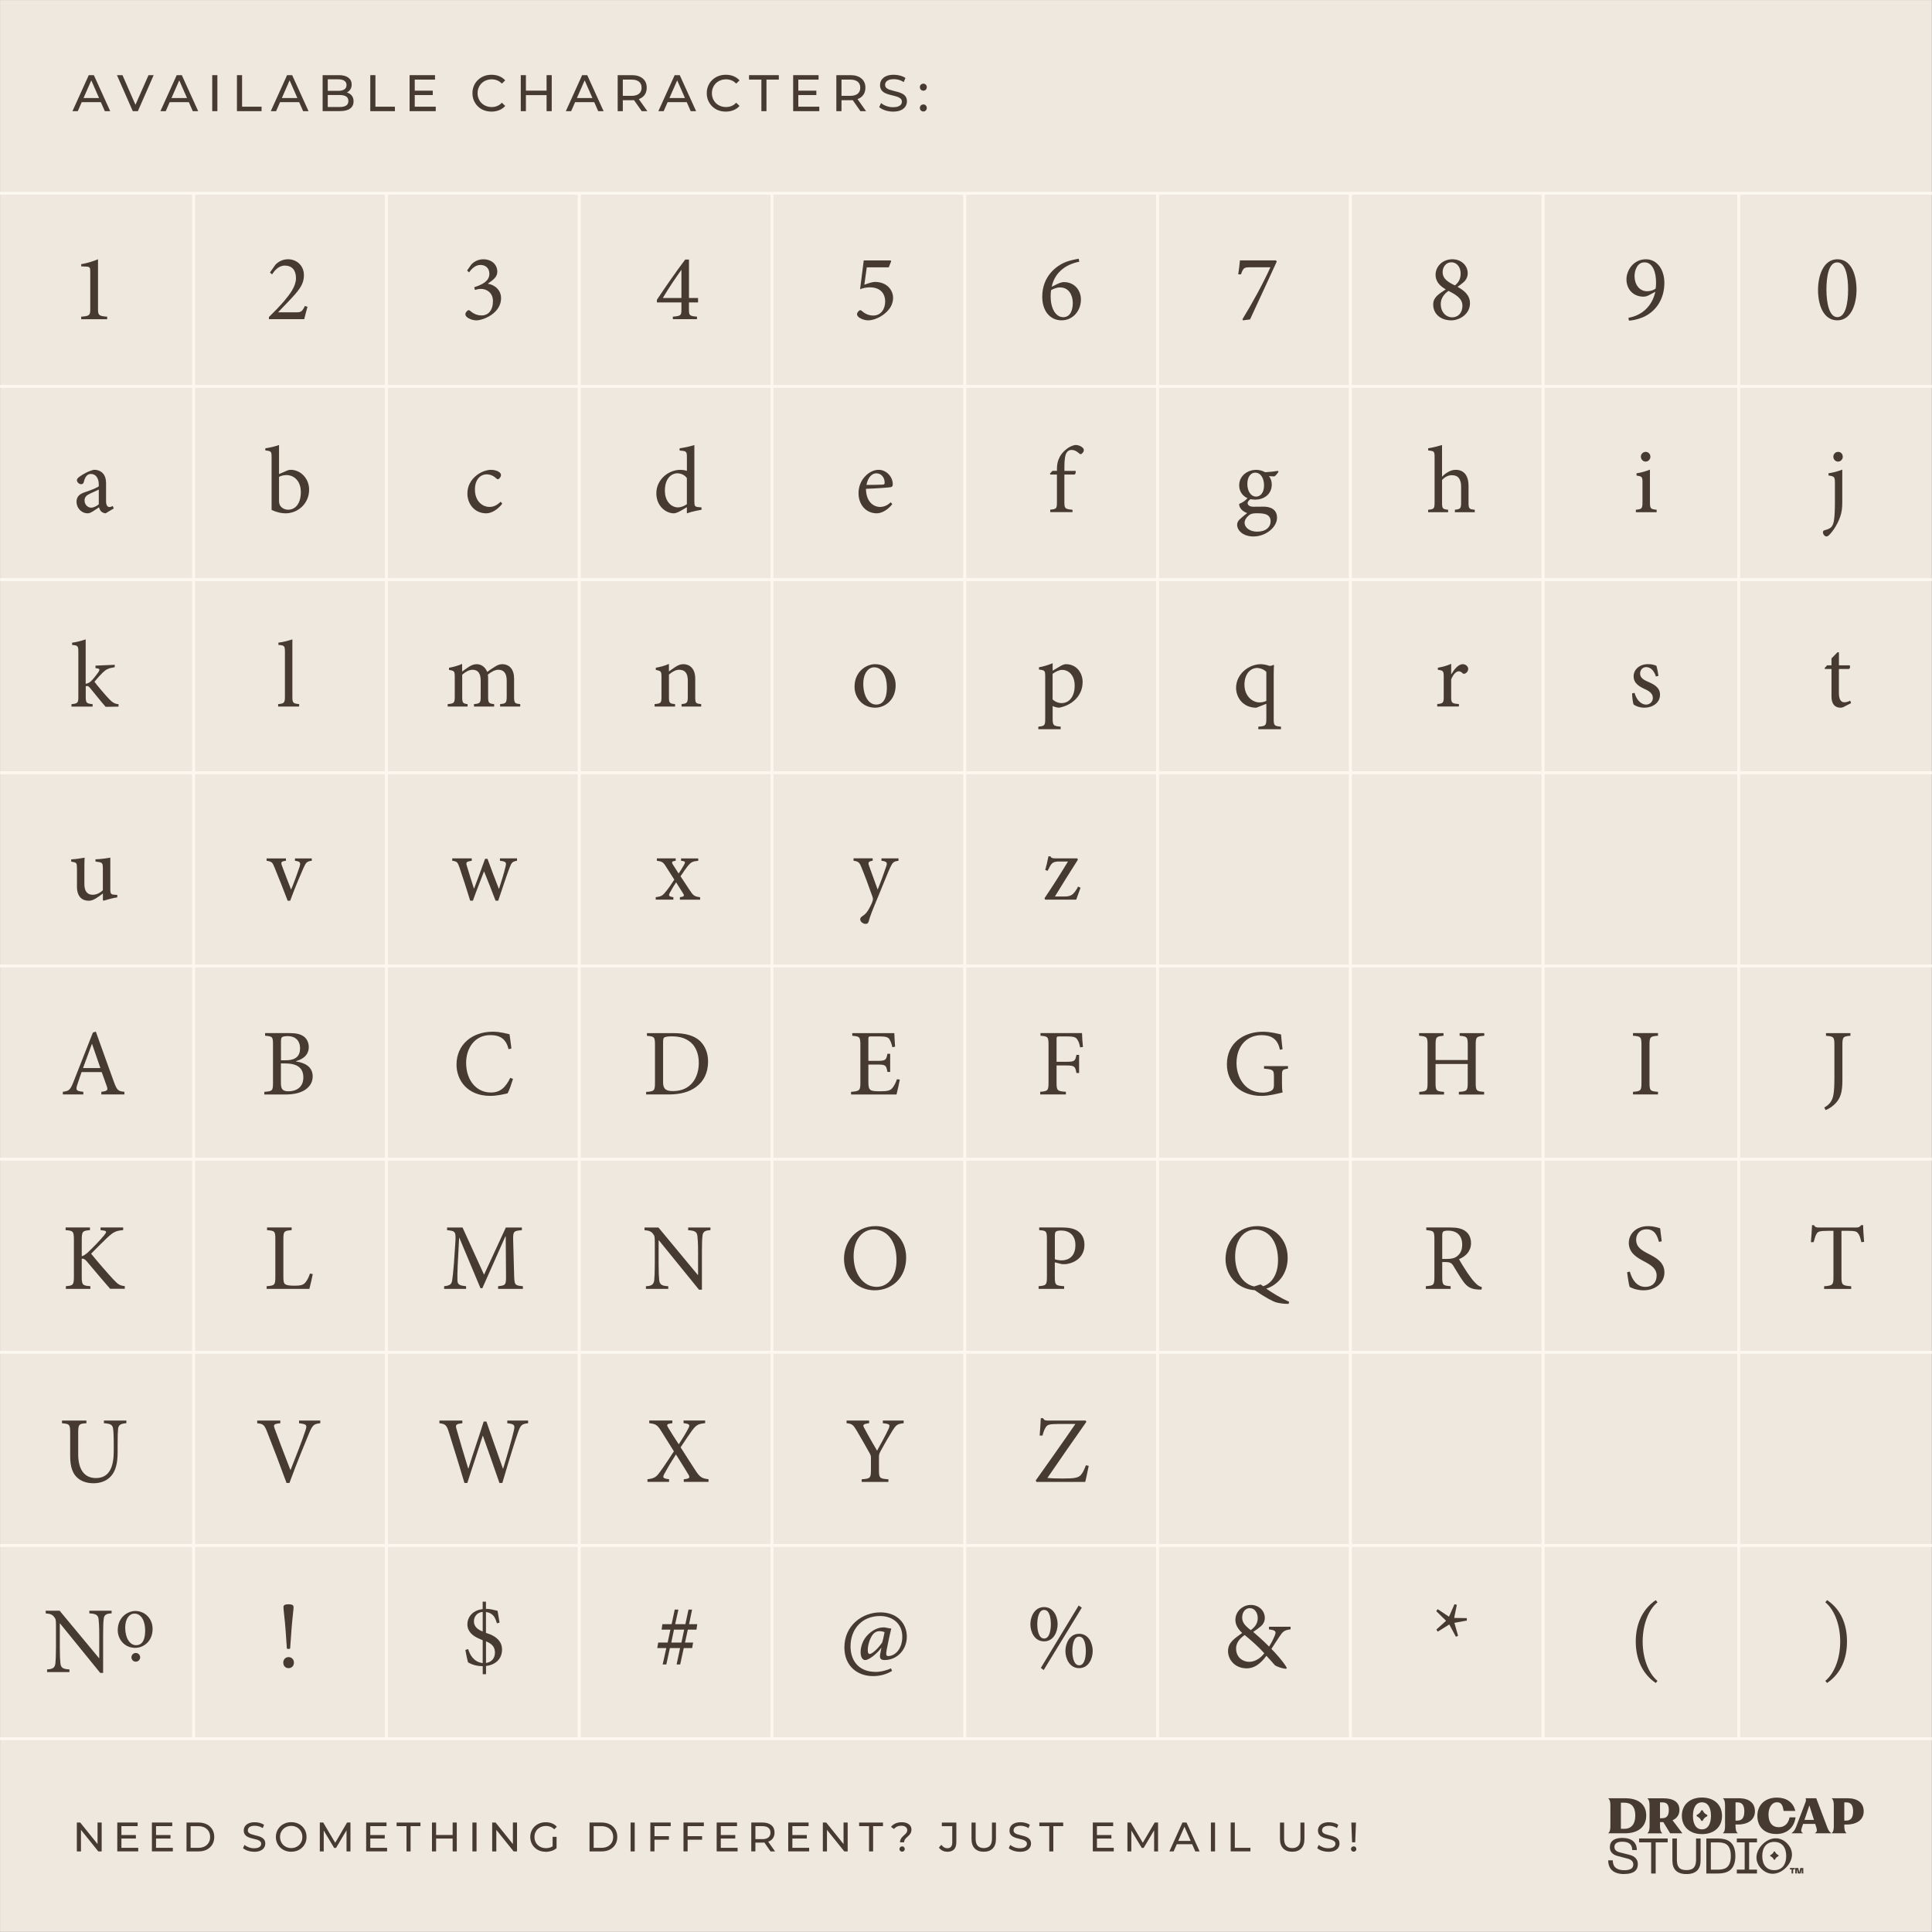 <svg viewBox="0 0 669.26 669.26" xmlns="http://www.w3.org/2000/svg">
  <rect x="0" y="0" width="669.26" height="669.26" fill="#808080" stroke="none"/>
  <defs>
    <style>
      .cls-1 {
        fill: none;
        stroke: #fdf8ef;
        stroke-miterlimit: 10;
      }

      .cls-2 {
        fill: #efe8df;
      }

      .cls-3 {
        fill: #463a31;
      }
    </style>
  </defs>
  <g id="Background">
    <rect height="669.19" width="669.19" y=".02" x=".02" class="cls-2"></rect>
    <g>
      <path d="M25.1,38.51l5.65-12.48h1.76l5.67,12.48h-1.87l-5.04-11.48h.71l-5.04,11.48h-1.83ZM27.51,35.39l.48-1.43h7.02l.52,1.43h-8.02Z" class="cls-3"></path>
      <path d="M46,38.51l-5.49-12.48h1.92l5.04,11.52h-1.1l5.08-11.52h1.78l-5.47,12.48h-1.76Z" class="cls-3"></path>
      <path d="M55.57,38.51l5.65-12.48h1.76l5.67,12.48h-1.87l-5.04-11.48h.71l-5.04,11.48h-1.83ZM57.97,35.39l.48-1.43h7.02l.52,1.43h-8.02Z" class="cls-3"></path>
      <path d="M73.52,38.51v-12.48h1.78v12.48h-1.78Z" class="cls-3"></path>
      <path d="M82.08,38.51v-12.48h1.78v10.93h6.75v1.55h-8.53Z" class="cls-3"></path>
      <path d="M93.8,38.51l5.65-12.48h1.76l5.67,12.48h-1.87l-5.04-11.48h.71l-5.04,11.48h-1.83ZM96.2,35.39l.48-1.43h7.02l.52,1.43h-8.02Z" class="cls-3"></path>
      <path d="M111.76,38.51v-12.48h5.59c1.44,0,2.54.29,3.31.86.77.58,1.16,1.36,1.16,2.36,0,.68-.15,1.25-.45,1.71-.3.46-.71.82-1.22,1.07-.51.25-1.06.37-1.66.37l.32-.54c.71,0,1.34.12,1.89.37.55.25.98.62,1.3,1.1s.48,1.08.48,1.79c0,1.07-.4,1.9-1.2,2.49-.8.59-1.99.88-3.57.88h-5.95ZM113.54,37.07h4.1c.99,0,1.74-.17,2.26-.5.52-.33.78-.86.78-1.57s-.26-1.25-.78-1.59c-.52-.33-1.28-.5-2.26-.5h-4.26v-1.44h3.81c.9,0,1.6-.17,2.1-.5.5-.33.75-.83.75-1.5s-.25-1.16-.75-1.5c-.5-.33-1.2-.5-2.1-.5h-3.65v9.59Z" class="cls-3"></path>
      <path d="M128.27,38.51v-12.48h1.78v10.93h6.75v1.55h-8.53Z" class="cls-3"></path>
      <path d="M141.89,38.51v-12.48h8.8v1.55h-7.02v9.38h7.27v1.55h-9.05ZM143.51,32.93v-1.52h6.41v1.52h-6.41Z" class="cls-3"></path>
      <path d="M170.25,38.66c-.95,0-1.83-.16-2.63-.47-.8-.31-1.5-.76-2.08-1.34-.59-.58-1.05-1.25-1.38-2.02-.33-.77-.5-1.62-.5-2.55s.17-1.78.5-2.55c.33-.77.79-1.45,1.39-2.02.59-.58,1.29-1.02,2.09-1.34s1.68-.47,2.63-.47,1.85.16,2.66.49c.81.33,1.5.81,2.08,1.45l-1.16,1.12c-.47-.5-1.01-.87-1.6-1.11-.59-.24-1.23-.37-1.91-.37s-1.35.12-1.95.36c-.6.24-1.12.57-1.56,1-.44.43-.78.94-1.02,1.52s-.37,1.23-.37,1.92.12,1.33.37,1.92.58,1.1,1.02,1.52c.44.43.96.76,1.56,1,.6.24,1.25.36,1.95.36s1.31-.12,1.91-.37c.59-.24,1.13-.62,1.6-1.13l1.16,1.12c-.57.64-1.26,1.13-2.08,1.46-.81.33-1.71.5-2.68.5Z" class="cls-3"></path>
      <path d="M180.4,38.51v-12.48h1.78v12.48h-1.78ZM182.01,32.95v-1.55h7.5v1.55h-7.5ZM189.34,38.51v-12.48h1.78v12.48h-1.78Z" class="cls-3"></path>
      <path d="M196.01,38.51l5.65-12.48h1.76l5.67,12.48h-1.87l-5.04-11.48h.71l-5.04,11.48h-1.83ZM198.41,35.39l.48-1.43h7.02l.52,1.43h-8.02Z" class="cls-3"></path>
      <path d="M213.97,38.51v-12.48h4.86c1.61,0,2.89.38,3.81,1.15.93.77,1.39,1.83,1.39,3.2,0,.9-.21,1.68-.62,2.33-.42.65-1.01,1.14-1.78,1.49-.77.34-1.71.52-2.8.52h-3.88l.8-.82v4.62h-1.78ZM215.75,34.07l-.8-.87h3.83c1.14,0,2-.25,2.59-.74.59-.49.88-1.19.88-2.08s-.29-1.58-.88-2.07-1.45-.73-2.59-.73h-3.83l.8-.89v7.38ZM222.3,38.51l-3.17-4.53h1.91l3.21,4.53h-1.94Z" class="cls-3"></path>
      <path d="M228.06,38.51l5.65-12.48h1.76l5.67,12.48h-1.87l-5.04-11.48h.71l-5.04,11.48h-1.83ZM230.47,35.39l.48-1.43h7.02l.52,1.43h-8.02Z" class="cls-3"></path>
      <path d="M251.42,38.66c-.95,0-1.83-.16-2.63-.47-.8-.31-1.5-.76-2.08-1.34-.59-.58-1.05-1.25-1.38-2.02-.33-.77-.5-1.62-.5-2.55s.17-1.78.5-2.55c.33-.77.79-1.45,1.39-2.02.59-.58,1.29-1.02,2.09-1.34s1.68-.47,2.63-.47,1.85.16,2.66.49c.81.33,1.5.81,2.08,1.45l-1.16,1.12c-.47-.5-1.01-.87-1.6-1.11-.59-.24-1.23-.37-1.91-.37s-1.35.12-1.95.36c-.6.24-1.12.57-1.56,1-.44.43-.78.94-1.02,1.52s-.37,1.23-.37,1.92.12,1.33.37,1.92.58,1.1,1.02,1.52c.44.43.96.76,1.56,1,.6.24,1.25.36,1.95.36s1.31-.12,1.91-.37c.59-.24,1.13-.62,1.6-1.13l1.16,1.12c-.57.64-1.26,1.13-2.08,1.46-.81.33-1.71.5-2.68.5Z" class="cls-3"></path>
      <path d="M263.75,38.51v-10.93h-4.28v-1.55h10.32v1.55h-4.28v10.93h-1.76Z" class="cls-3"></path>
      <path d="M274.76,38.51v-12.48h8.8v1.55h-7.02v9.38h7.27v1.55h-9.05ZM276.38,32.93v-1.52h6.41v1.52h-6.41Z" class="cls-3"></path>
      <path d="M289.72,38.51v-12.48h4.86c1.62,0,2.89.38,3.81,1.15.93.77,1.39,1.83,1.39,3.2,0,.9-.21,1.68-.62,2.33-.42.65-1.01,1.14-1.78,1.49-.77.34-1.71.52-2.8.52h-3.88l.8-.82v4.62h-1.78ZM291.5,34.07l-.8-.87h3.83c1.14,0,2-.25,2.59-.74.59-.49.88-1.19.88-2.08s-.29-1.58-.88-2.07-1.45-.73-2.59-.73h-3.83l.8-.89v7.38ZM298.06,38.51l-3.17-4.53h1.91l3.21,4.53h-1.94Z" class="cls-3"></path>
      <path d="M309.34,38.66c-.95,0-1.86-.15-2.73-.44-.87-.29-1.55-.67-2.05-1.13l.66-1.39c.47.42,1.08.76,1.82,1.03.74.27,1.5.41,2.3.41.72,0,1.31-.08,1.76-.25.45-.17.78-.4,1-.69.21-.29.32-.62.32-.99,0-.43-.14-.77-.42-1.03-.28-.26-.64-.47-1.09-.63-.45-.16-.94-.3-1.47-.42-.53-.12-1.07-.26-1.61-.42-.54-.16-1.03-.37-1.48-.61-.45-.25-.81-.59-1.08-1.01-.27-.42-.41-.97-.41-1.63s.17-1.23.51-1.77.86-.97,1.57-1.3c.71-.33,1.61-.49,2.7-.49.72,0,1.44.1,2.16.29.71.19,1.33.46,1.85.82l-.59,1.43c-.54-.36-1.1-.62-1.69-.78s-1.17-.24-1.73-.24c-.7,0-1.28.09-1.73.27-.45.18-.78.42-.99.71s-.31.63-.31,1c0,.44.14.79.42,1.05.28.26.64.47,1.09.62.45.15.94.29,1.47.42.53.12,1.07.26,1.61.42.54.15,1.03.36,1.48.61.45.25.8.58,1.08,1,.27.42.41.95.41,1.6s-.17,1.22-.52,1.76c-.34.54-.88.98-1.59,1.3-.72.33-1.62.49-2.72.49Z" class="cls-3"></path>
      <path d="M319.87,31.42c-.33,0-.62-.12-.86-.35-.24-.23-.36-.53-.36-.88s.12-.65.36-.87.52-.34.86-.34.6.11.83.34.35.52.35.87-.12.65-.35.88c-.23.23-.51.35-.83.35ZM319.87,38.62c-.33,0-.62-.12-.86-.35s-.36-.53-.36-.88.12-.65.36-.87c.24-.23.52-.34.86-.34s.6.11.83.34c.23.23.35.52.35.87s-.12.65-.35.88-.51.35-.83.35Z" class="cls-3"></path>
    </g>
    <g>
      <path d="M26.62,641.34v-10h1.17l6.61,8.21h-.61v-8.21h1.43v10h-1.17l-6.61-8.21h.61v8.21h-1.43Z" class="cls-3"></path>
      <path d="M40.63,641.34v-10h7.05v1.24h-5.62v7.51h5.82v1.24h-7.25ZM41.93,636.88v-1.21h5.14v1.21h-5.14Z" class="cls-3"></path>
      <path d="M52.62,641.34v-10h7.05v1.24h-5.62v7.51h5.82v1.24h-7.25ZM53.92,636.88v-1.21h5.14v1.21h-5.14Z" class="cls-3"></path>
      <path d="M64.61,641.34v-10h4.21c1.07,0,2,.21,2.82.63s1.45,1,1.9,1.76c.45.75.68,1.62.68,2.61s-.23,1.86-.68,2.61c-.45.75-1.08,1.34-1.9,1.76-.81.42-1.75.63-2.82.63h-4.21ZM66.03,640.1h2.7c.83,0,1.54-.16,2.15-.47.6-.31,1.07-.75,1.41-1.32s.5-1.22.5-1.96-.17-1.41-.5-1.97c-.33-.56-.8-1-1.41-1.31-.6-.31-1.32-.47-2.15-.47h-2.7v7.51Z" class="cls-3"></path>
      <path d="M88,641.46c-.76,0-1.49-.12-2.18-.35s-1.24-.54-1.64-.91l.53-1.11c.38.33.87.61,1.46.83.59.22,1.2.33,1.84.33.58,0,1.05-.07,1.41-.2.36-.13.63-.32.8-.55s.26-.5.26-.79c0-.34-.11-.62-.33-.83-.22-.21-.51-.38-.87-.51-.36-.13-.75-.24-1.18-.33-.43-.09-.86-.21-1.29-.34-.43-.13-.83-.29-1.18-.49-.36-.2-.64-.47-.86-.81s-.33-.77-.33-1.31.13-.99.41-1.42c.27-.43.69-.78,1.26-1.04s1.29-.39,2.16-.39c.58,0,1.16.08,1.73.23.57.15,1.07.37,1.48.66l-.47,1.14c-.43-.29-.88-.49-1.36-.62-.48-.13-.94-.19-1.38-.19-.56,0-1.02.07-1.38.21-.36.14-.63.33-.79.57-.17.24-.25.5-.25.8,0,.35.11.63.33.84.22.21.51.38.87.5.36.12.75.24,1.18.34.43.1.86.21,1.29.34s.83.29,1.18.49.64.47.86.8c.22.33.33.76.33,1.29s-.14.97-.41,1.41c-.28.43-.7.78-1.28,1.04-.58.26-1.3.39-2.17.39Z" class="cls-3"></path>
      <path d="M100.89,641.46c-.76,0-1.47-.13-2.12-.39-.65-.26-1.21-.62-1.69-1.08-.48-.46-.85-1-1.11-1.62-.27-.62-.4-1.29-.4-2.03s.13-1.41.4-2.03c.27-.62.64-1.16,1.11-1.62.48-.46,1.04-.82,1.68-1.08.65-.26,1.36-.39,2.13-.39s1.46.13,2.11.38c.65.25,1.21.61,1.68,1.07s.84,1,1.11,1.63c.26.62.39,1.3.39,2.04s-.13,1.42-.39,2.04c-.26.62-.63,1.16-1.11,1.62-.48.46-1.04.82-1.68,1.07-.65.25-1.35.38-2.11.38ZM100.87,640.19c.56,0,1.08-.09,1.55-.29.47-.19.88-.46,1.23-.81.35-.35.62-.75.81-1.22.2-.47.29-.98.29-1.53s-.1-1.06-.29-1.52c-.19-.46-.47-.87-.81-1.22-.35-.35-.76-.62-1.23-.81-.47-.19-.99-.29-1.55-.29s-1.06.1-1.53.29-.88.46-1.23.81c-.35.35-.63.76-.82,1.22-.2.46-.29.97-.29,1.52s.1,1.06.29,1.53c.19.47.47.87.82,1.22.35.35.76.62,1.23.81s.98.29,1.53.29Z" class="cls-3"></path>
      <path d="M110.79,641.34v-10h1.17l4.48,7.55h-.63l4.42-7.55h1.17v10s-1.36,0-1.36,0v-7.84s.31,0,.31,0l-3.94,6.63h-.66l-3.97-6.63h.36v7.84h-1.37Z" class="cls-3"></path>
      <path d="M126.84,641.34v-10h7.05v1.24h-5.62v7.51h5.82v1.24h-7.25ZM128.14,636.88v-1.21h5.14v1.21h-5.14Z" class="cls-3"></path>
      <path d="M140.82,641.34v-8.75h-3.43v-1.24h8.26v1.24h-3.42v8.75h-1.41Z" class="cls-3"></path>
      <path d="M149.64,641.34v-10h1.43v10h-1.43ZM150.92,636.89v-1.24h6.01v1.24h-6.01ZM156.8,641.34v-10h1.43v10h-1.43Z" class="cls-3"></path>
      <path d="M163.65,641.34v-10h1.43v10h-1.43Z" class="cls-3"></path>
      <path d="M170.5,641.34v-10h1.17l6.61,8.21h-.61v-8.21h1.43v10h-1.17l-6.61-8.21h.61v8.21h-1.43Z" class="cls-3"></path>
      <path d="M189.02,641.46c-.77,0-1.48-.13-2.13-.38-.65-.25-1.21-.61-1.68-1.07-.48-.46-.85-1-1.11-1.62-.27-.62-.4-1.3-.4-2.04s.13-1.42.4-2.04c.27-.62.64-1.16,1.12-1.62s1.04-.82,1.69-1.07c.65-.25,1.36-.38,2.14-.38s1.51.13,2.17.39c.66.26,1.21.64,1.67,1.16l-.88.89c-.41-.4-.85-.69-1.33-.88-.48-.19-1-.28-1.56-.28s-1.1.1-1.59.29c-.49.19-.91.46-1.27.8-.36.34-.63.75-.83,1.22-.2.47-.29.98-.29,1.54s.1,1.05.29,1.52c.19.47.47.88.83,1.23.36.35.78.62,1.26.81.49.19,1.01.29,1.58.29.53,0,1.04-.08,1.53-.25.49-.17.94-.44,1.36-.83l.81,1.08c-.49.42-1.07.74-1.73.95-.66.21-1.34.32-2.05.32ZM192.8,640.19l-1.37-.19v-3.71h1.37v3.9Z" class="cls-3"></path>
      <path d="M204.22,641.34v-10h4.21c1.07,0,2,.21,2.82.63s1.45,1,1.9,1.76c.45.75.68,1.62.68,2.61s-.23,1.86-.68,2.61c-.45.75-1.08,1.34-1.9,1.76-.81.42-1.75.63-2.82.63h-4.21ZM205.65,640.1h2.7c.83,0,1.54-.16,2.15-.47.6-.31,1.07-.75,1.41-1.32s.5-1.22.5-1.96-.17-1.41-.5-1.97c-.33-.56-.8-1-1.41-1.31-.6-.31-1.32-.47-2.15-.47h-2.7v7.51Z" class="cls-3"></path>
      <path d="M218.44,641.34v-10h1.43v10h-1.43Z" class="cls-3"></path>
      <path d="M225.29,641.34v-10h7.05v1.24h-5.62v8.75h-1.43ZM226.57,637.3v-1.23h5.15v1.23h-5.15Z" class="cls-3"></path>
      <path d="M236.77,641.34v-10h7.05v1.24h-5.62v8.75h-1.43ZM238.06,637.3v-1.23h5.15v1.23h-5.15Z" class="cls-3"></path>
      <path d="M248.26,641.34v-10h7.05v1.24h-5.62v7.51h5.82v1.24h-7.25ZM249.56,636.88v-1.21h5.14v1.21h-5.14Z" class="cls-3"></path>
      <path d="M260.25,641.34v-10h3.9c1.29,0,2.31.31,3.05.92s1.11,1.47,1.11,2.56c0,.72-.17,1.35-.5,1.86-.33.52-.81.92-1.43,1.19-.62.28-1.37.42-2.24.42h-3.11l.64-.66v3.7h-1.43ZM261.68,637.79l-.64-.7h3.07c.91,0,1.61-.2,2.08-.59.47-.39.71-.95.71-1.66s-.24-1.27-.71-1.66c-.47-.39-1.16-.59-2.08-.59h-3.07l.64-.71v5.91ZM266.93,641.34l-2.54-3.63h1.53l2.57,3.63h-1.56Z" class="cls-3"></path>
      <path d="M273.05,641.34v-10h7.05v1.24h-5.62v7.51h5.82v1.24h-7.25ZM274.35,636.88v-1.21h5.14v1.21h-5.14Z" class="cls-3"></path>
      <path d="M285.04,641.34v-10h1.17l6.61,8.21h-.61v-8.21h1.43v10h-1.17l-6.61-8.21h.61v8.21h-1.43Z" class="cls-3"></path>
      <path d="M301.04,641.34v-8.75h-3.43v-1.24h8.26v1.24h-3.42v8.75h-1.41Z" class="cls-3"></path>
      <path d="M311.77,638.19c0-.37.06-.7.19-.97.12-.28.28-.52.46-.74.19-.22.39-.42.61-.61s.42-.37.61-.56c.19-.19.34-.38.46-.59.12-.21.18-.45.18-.73,0-.46-.18-.83-.54-1.11-.36-.29-.86-.43-1.5-.43-.57,0-1.07.1-1.48.29-.42.19-.78.47-1.07.84l-1.04-.74c.4-.5.91-.9,1.53-1.18.62-.28,1.34-.42,2.17-.42.68,0,1.28.1,1.78.31.5.21.9.5,1.18.87.28.38.42.83.42,1.36,0,.4-.06.74-.19,1.03-.12.29-.28.54-.47.76-.19.22-.39.42-.61.61-.21.19-.42.38-.61.57-.19.19-.35.4-.47.63-.12.23-.19.5-.19.81h-1.43ZM312.5,641.43c-.27,0-.49-.09-.66-.27-.18-.18-.26-.4-.26-.64,0-.27.09-.49.26-.66.18-.17.4-.26.66-.26s.49.08.66.26.26.39.26.66c0,.25-.09.46-.26.64-.17.18-.39.27-.66.27Z" class="cls-3"></path>
      <path d="M328.17,641.46c-.59,0-1.14-.12-1.66-.37-.51-.25-.93-.6-1.26-1.07l.83-.97c.28.38.59.67.93.88.35.2.73.31,1.15.31,1.14,0,1.71-.68,1.71-2.03v-5.61h-3.61v-1.24h5.02v6.78c0,1.11-.26,1.95-.79,2.5-.53.55-1.31.83-2.33.83Z" class="cls-3"></path>
      <path d="M340.77,641.46c-1.31,0-2.35-.38-3.1-1.13-.75-.75-1.13-1.85-1.13-3.3v-5.68h1.43v5.63c0,1.11.25,1.93.74,2.44.49.51,1.18.77,2.08.77s1.6-.26,2.09-.77c.49-.51.74-1.33.74-2.44v-5.63h1.38v5.68c0,1.45-.37,2.55-1.12,3.3-.75.75-1.78,1.13-3.1,1.13Z" class="cls-3"></path>
      <path d="M353.26,641.46c-.76,0-1.49-.12-2.18-.35s-1.24-.54-1.64-.91l.53-1.11c.38.33.87.61,1.46.83.59.22,1.2.33,1.84.33.58,0,1.05-.07,1.41-.2.36-.13.63-.32.8-.55s.26-.5.26-.79c0-.34-.11-.62-.33-.83-.22-.21-.51-.38-.87-.51-.36-.13-.75-.24-1.18-.33-.43-.09-.86-.21-1.29-.34-.43-.13-.83-.29-1.18-.49-.36-.2-.64-.47-.86-.81s-.33-.77-.33-1.31.13-.99.41-1.42c.27-.43.69-.78,1.26-1.04s1.29-.39,2.16-.39c.58,0,1.16.08,1.73.23.57.15,1.07.37,1.48.66l-.47,1.14c-.43-.29-.88-.49-1.36-.62-.48-.13-.94-.19-1.38-.19-.56,0-1.02.07-1.38.21-.36.14-.63.33-.79.57-.17.24-.25.5-.25.8,0,.35.11.63.33.84.22.21.51.38.87.5.36.12.75.24,1.18.34.43.1.86.21,1.29.34s.83.29,1.18.49.64.47.86.8c.22.33.33.76.33,1.29s-.14.97-.41,1.41c-.28.43-.7.78-1.28,1.04-.58.26-1.3.39-2.18.39Z" class="cls-3"></path>
      <path d="M363.47,641.34v-8.75h-3.43v-1.24h8.26v1.24h-3.42v8.75h-1.41Z" class="cls-3"></path>
      <path d="M378.56,641.34v-10h7.05v1.24h-5.62v7.51h5.82v1.24h-7.25ZM379.86,636.88v-1.21h5.14v1.21h-5.14Z" class="cls-3"></path>
      <path d="M390.55,641.34v-10h1.17l4.48,7.55h-.63l4.42-7.55h1.17v10s-1.36,0-1.36,0v-7.84s.31,0,.31,0l-3.94,6.63h-.66l-3.97-6.63h.36v7.84h-1.37Z" class="cls-3"></path>
      <path d="M405.09,641.34l4.52-10h1.41l4.54,10h-1.5l-4.04-9.2h.57l-4.04,9.2h-1.47ZM407.02,638.84l.39-1.14h5.62l.41,1.14h-6.42Z" class="cls-3"></path>
      <path d="M419.47,641.34v-10h1.43v10h-1.43Z" class="cls-3"></path>
      <path d="M426.32,641.34v-10h1.43v8.75h5.41v1.24h-6.84Z" class="cls-3"></path>
      <path d="M447.63,641.46c-1.31,0-2.34-.38-3.1-1.13-.75-.75-1.13-1.85-1.13-3.3v-5.68h1.43v5.63c0,1.11.25,1.93.74,2.44.49.51,1.18.77,2.08.77s1.6-.26,2.09-.77c.49-.51.74-1.33.74-2.44v-5.63h1.38v5.68c0,1.45-.37,2.55-1.12,3.3-.75.75-1.78,1.13-3.1,1.13Z" class="cls-3"></path>
      <path d="M460.12,641.46c-.76,0-1.49-.12-2.18-.35s-1.24-.54-1.64-.91l.53-1.11c.38.33.87.61,1.46.83.59.22,1.2.33,1.84.33.58,0,1.05-.07,1.41-.2.36-.13.63-.32.8-.55s.26-.5.26-.79c0-.34-.11-.62-.33-.83-.22-.21-.51-.38-.87-.51-.36-.13-.75-.24-1.18-.33-.43-.09-.86-.21-1.29-.34-.43-.13-.83-.29-1.18-.49-.36-.2-.64-.47-.86-.81s-.33-.77-.33-1.31.13-.99.41-1.42c.27-.43.69-.78,1.26-1.04s1.29-.39,2.16-.39c.58,0,1.16.08,1.73.23.57.15,1.07.37,1.48.66l-.47,1.14c-.43-.29-.88-.49-1.36-.62-.48-.13-.94-.19-1.38-.19-.56,0-1.02.07-1.38.21-.36.14-.63.33-.79.57-.17.24-.25.5-.25.8,0,.35.11.63.33.84.22.21.51.38.87.5.36.12.75.24,1.18.34.43.1.86.21,1.29.34s.83.29,1.18.49.64.47.86.8c.22.33.33.76.33,1.29s-.14.97-.41,1.41c-.28.43-.7.78-1.28,1.04-.58.26-1.3.39-2.18.39Z" class="cls-3"></path>
      <path d="M468.93,641.43c-.27,0-.49-.09-.67-.27s-.27-.4-.27-.64c0-.27.09-.49.27-.66.18-.17.4-.26.67-.26s.49.08.66.26c.17.17.26.39.26.66,0,.25-.08.46-.26.64-.17.18-.39.27-.66.27ZM468.37,638.19l-.26-6.84h1.61l-.27,6.84h-1.08Z" class="cls-3"></path>
    </g>
    <g>
      <line y2="602.29" x2="67.07" y1="66.94" x1="67.07" class="cls-1"></line>
      <line y2="602.29" x2="133.85" y1="66.94" x1="133.85" class="cls-1"></line>
      <line y2="602.29" x2="200.64" y1="66.94" x1="200.64" class="cls-1"></line>
      <line y2="602.29" x2="267.42" y1="66.94" x1="267.42" class="cls-1"></line>
      <line y2="602.29" x2="334.2" y1="66.94" x1="334.2" class="cls-1"></line>
      <line y2="602.29" x2="400.99" y1="66.94" x1="400.99" class="cls-1"></line>
      <line y2="602.29" x2="467.77" y1="66.94" x1="467.77" class="cls-1"></line>
      <line y2="602.29" x2="534.55" y1="66.94" x1="534.55" class="cls-1"></line>
      <line y2="602.29" x2="602.29" y1="66.94" x1="602.29" class="cls-1"></line>
    </g>
    <g>
      <line y2="66.94" x2=".02" y1="66.94" x1="669.2" class="cls-1"></line>
      <line y2="133.85" x2=".02" y1="133.85" x1="669.2" class="cls-1"></line>
      <line y2="200.77" x2=".02" y1="200.77" x1="669.2" class="cls-1"></line>
      <line y2="267.69" x2=".02" y1="267.69" x1="669.2" class="cls-1"></line>
      <line y2="334.61" x2=".02" y1="334.61" x1="669.2" class="cls-1"></line>
      <line y2="401.53" x2=".02" y1="401.53" x1="669.2" class="cls-1"></line>
      <line y2="468.45" x2=".02" y1="468.45" x1="669.2" class="cls-1"></line>
      <line y2="535.37" x2=".02" y1="535.37" x1="669.2" class="cls-1"></line>
      <line y2="602.29" x2=".02" y1="602.29" x1="669.2" class="cls-1"></line>
    </g>
    <g>
      <g>
        <path d="M570.27,628.91c0-3.85-2.73-5.98-7.31-5.98h-5.82v.08c.56.46.71,1.25.71,2.6v6.78c0,1.33-.14,2.13-.71,2.6v.08h5.77c4.58,0,7.36-2.29,7.36-6.16ZM562.66,633.52h-1.17v-9.06h1.17c2.45,0,3.82,1.44,3.82,4.46s-1.43,4.6-3.82,4.6Z" class="cls-3"></path>
        <path d="M589.58,635.35c4.17,0,6.94-2.45,6.94-6.32s-2.77-6.35-6.94-6.35-6.97,2.45-6.97,6.32,2.77,6.35,6.97,6.35ZM589.58,624.34c2.02,0,3.11,1.78,3.11,4.66s-1.09,4.7-3.11,4.7-3.13-1.78-3.13-4.66,1.09-4.7,3.13-4.7Z" class="cls-3"></path>
        <path d="M615.31,635.32c3.69,0,6.2-2.21,6.68-5.77h-2.07c-.37,2.08-1.7,3.41-3.74,3.41-2.18,0-3.56-1.52-3.56-4.39,0-2.36,1.12-4.25,2.98-4.25,1.6,0,1.99,1.31,2.27,3h4.03c-.71-3.08-3.17-4.62-6.38-4.62-3.83,0-6.75,2.31-6.75,6.33s2.66,6.28,6.52,6.28Z" class="cls-3"></path>
        <path d="M622.15,632.95c-.4,1.07-.96,1.68-1.52,2.05v.06h3.93v-.06c-.69-.35-.74-.9-.37-1.96l.42-1.22h4.2l.4,1.28c.27.91.26,1.51-.48,1.88v.08h5.59v-.08c-.58-.35-.99-1.03-1.31-1.89l-3.85-10.16h-3.69c.14.35.18.79.02,1.23l-3.33,8.78ZM626.78,625.41l1.59,5.02h-3.29l1.7-5.02Z" class="cls-3"></path>
        <path d="M639.96,622.93h-5.42v.08c.56.46.71,1.25.71,2.6v6.78c0,1.33-.14,2.13-.71,2.6v.08h5.08v-.08c-.59-.46-.74-1.27-.74-2.6v-.36h.82c3.53,0,5.9-1.67,5.9-4.57s-2.02-4.53-5.64-4.53ZM639.46,630.67h-.58v-6.31h.77c1.49,0,2.28,1.01,2.28,3.1,0,2.39-.93,3.21-2.47,3.21Z" class="cls-3"></path>
        <path d="M575.78,634.98c-.59-.46-.74-1.27-.74-2.6v-1.18h.82c.12,0,.23,0,.34,0l2.36,3.87h4.14v-.13l-3.32-4.38c1.5-.68,2.39-1.88,2.39-3.58,0-2.72-2.02-4.04-5.64-4.04h-5.42v.08c.56.46.71,1.25.71,2.6v6.78c0,1.33-.14,2.13-.71,2.6v.08h5.08v-.08ZM575.04,624.36h.77c1.49,0,2.28.61,2.28,2.62,0,2.28-.93,2.87-2.47,2.87h-.58v-5.49Z" class="cls-3"></path>
        <path d="M601.94,634.98c-.59-.46-.74-1.27-.74-2.6v-.36h.82c3.53,0,5.9-1.67,5.9-4.57s-2.02-4.53-5.64-4.53h-5.42v.08c.56.46.71,1.25.71,2.6v6.78c0,1.33-.14,2.13-.71,2.6v.08h5.08v-.08ZM601.2,624.36h.77c1.49,0,2.28,1.01,2.28,3.1,0,2.39-.93,3.21-2.47,3.21h-.58v-6.31Z" class="cls-3"></path>
        <path d="M587.88,629.22l.27.15c.42.23.76.57.99.99l.15.27c.12.23.45.23.58,0l.15-.27c.23-.42.57-.76.99-.99l.27-.15c.23-.12.23-.45,0-.58l-.27-.15c-.42-.23-.76-.57-.99-.99l-.15-.27c-.12-.23-.45-.23-.58,0l-.15.27c-.23.42-.57.76-.99.99l-.27.15c-.23.12-.23.45,0,.58Z" class="cls-3"></path>
      </g>
      <g>
        <path d="M562.67,649.19c-3.68,0-5.57-1.7-5.57-4.75h1.58c0,2.32,1.36,3.42,4.03,3.42,2.1,0,3.08-.67,3.08-2.01,0-.95-.62-1.67-2.03-2.03l-3.39-.88c-1.91-.5-2.7-1.6-2.7-3.05,0-2.1,1.51-3.22,4.3-3.22,3.3,0,5.04,1.58,5.04,4.2h-1.6c0-1.93-1.15-2.89-3.44-2.89-1.77,0-2.72.6-2.72,1.84,0,.86.52,1.51,1.84,1.86l3.35.84c1.96.5,2.92,1.63,2.92,3.23,0,2.17-1.46,3.42-4.7,3.42Z" class="cls-3"></path>
        <path d="M577.7,636.87v1.34h-4.16v10.79h-1.57v-10.79h-4.18v-1.34h9.91Z" class="cls-3"></path>
        <path d="M579.32,636.87h1.57v7.29c0,2.43.77,3.66,3.3,3.66s3.34-1.24,3.34-3.66v-7.29h1.57v7.62c0,3.03-1.57,4.7-4.9,4.7s-4.87-1.67-4.87-4.7v-7.62Z" class="cls-3"></path>
        <path d="M591.09,636.87h3.91c2.99,0,6.14.84,6.14,6.06s-3.15,6.07-6.14,6.07h-3.91v-12.13ZM594.99,647.66c2.15,0,4.58-.34,4.58-4.73s-2.44-4.71-4.58-4.71h-2.34v9.44h2.34Z" class="cls-3"></path>
        <path d="M608.63,636.87v1.34h-2.72v9.44h2.72v1.34h-6.98v-1.34h2.72v-9.44h-2.72v-1.34h6.98Z" class="cls-3"></path>
        <path d="M619.04,638.54c2.54,2.55,2.12,5.95-.4,8.45-2.52,2.51-5.93,2.92-8.47.37-2.54-2.55-2.13-5.97.4-8.48s5.93-2.89,8.47-.35ZM614.61,647.84c2.79,0,4.15-2.05,4.15-4.9s-1.36-4.89-4.15-4.89-4.15,2.05-4.15,4.89,1.36,4.9,4.15,4.9Z" class="cls-3"></path>
      </g>
      <path d="M621.73,647.58h-.57v1.41h-.54v-1.41h-.57v-.49h1.69v.49ZM622.93,647.09l.35,1.62.36-1.62h1.03v1.9h-.54v-1.58l-.36,1.58h-.97l-.37-1.58v1.58h-.54v-1.9h1.04Z" class="cls-3"></path>
      <path d="M613.34,643.02l.21.11c.33.18.6.45.78.78l.11.21c.1.18.35.18.45,0l.11-.21c.18-.33.45-.6.78-.78l.21-.11c.18-.1.18-.35,0-.45l-.21-.11c-.33-.18-.6-.45-.78-.78l-.11-.21c-.1-.18-.35-.18-.45,0l-.11.21c-.18.33-.45.6-.78.78l-.21.11c-.18.1-.18.35,0,.45Z" class="cls-3"></path>
    </g>
  </g>
  <g id="Glyphs">
    <path d="M36.59,244.83c-1.5-1.67-3.56-4.28-5.36-6.47-.42-.52-.72-.72-1.01-.72-.16,0-.29.03-.52.1v3.63c0,2.16.29,2.35,2.38,2.55v.85h-7.32v-.85c2.19-.2,2.38-.46,2.38-2.55v-15.47c0-2.16-.16-2.32-2.16-2.49v-.78c1.57-.16,3.43-.72,4.7-1.14v15.4c.98-.2,1.57-.62,2.06-1.14.72-.72,1.7-1.99,2.32-2.88.65-1.01.56-1.27-.98-1.44v-.85l6.66-.29v.82c-2.25.39-2.94.72-4.21,1.93-.82.82-1.41,1.47-2.81,3.11.65.98,3.95,4.84,5.06,5.98,1.18,1.24,2.03,1.73,3.27,1.8v.85l-4.48.07Z" class="cls-3"></path>
    <path d="M40.66,310.85c-.72.1-1.63.29-2.52.52-.85.23-1.67.49-2.29.65l-.2-.2v-2.32c-.75.56-1.5,1.14-2.42,1.7-.95.56-1.63.82-2.52.82-2.19,0-4.05-1.34-4.05-4.87v-6.41c0-1.73-.26-1.9-1.08-2.09l-.92-.2v-.75c.69-.03,1.47-.13,2.35-.23.88-.13,1.76-.26,2.32-.36-.1,1.01-.1,2.55-.1,4.77v4.41c0,2.88,1.4,3.66,2.87,3.66,1.18,0,2.42-.49,3.53-1.57v-7.62c0-1.77-.29-1.96-1.37-2.13l-1.18-.2v-.75c.88-.03,1.99-.13,2.94-.26.92-.1,1.7-.23,2.19-.33v10.92c0,1.64.26,1.86,1.5,1.93l.92.07v.82Z" class="cls-3"></path>
    <path d="M96.35,244.76v-.85c2.06-.2,2.35-.39,2.35-2.55v-15.47c0-2.22-.2-2.32-2.25-2.49v-.78c1.7-.2,3.72-.75,4.83-1.14v19.88c0,2.16.26,2.35,2.35,2.55v.85h-7.29Z" class="cls-3"></path>
    <path d="M108.01,298.17c-1.7.23-1.99.52-2.88,2.49-1.08,2.45-2.81,6.47-4.61,11.35h-.88c-1.47-3.92-2.97-7.65-4.51-11.44-.75-1.9-1.01-2.13-2.78-2.39v-.82h6.7v.82c-1.76.23-1.83.49-1.31,1.9.85,2.29,2.16,5.72,3.1,8.08,1.14-2.71,2.19-5.69,2.91-7.81.49-1.57.29-1.93-1.57-2.16v-.82h5.82v.82Z" class="cls-3"></path>
    <path d="M173.24,244.76v-.85c1.93-.2,2.29-.33,2.29-2.65v-5.46c0-2.32-.82-3.79-2.88-3.79-1.18,0-2.42.65-3.66,1.7.07.39.1.75.1,1.37v6.38c0,2.06.29,2.26,2.09,2.45v.85h-6.99v-.85c2.03-.2,2.32-.36,2.32-2.52v-5.62c0-2.42-.85-3.76-2.84-3.76-1.31,0-2.58.88-3.56,1.7v7.68c0,2.13.26,2.32,1.86,2.52v.85h-6.89v-.85c2.16-.2,2.45-.39,2.45-2.52v-6.77c0-2.09-.1-2.26-1.99-2.55v-.75c1.44-.26,3.1-.69,4.54-1.34v2.65c.69-.46,1.4-1.05,2.38-1.67.85-.52,1.63-.88,2.68-.88,1.57,0,2.97.98,3.63,2.68.95-.72,1.89-1.34,2.71-1.83.69-.46,1.54-.85,2.45-.85,2.55,0,4.15,1.8,4.15,5v6.31c0,2.19.26,2.32,2.12,2.52v.85h-6.96Z" class="cls-3"></path>
    <path d="M179.12,298.17c-1.63.26-1.93.65-2.61,2.45-.98,2.58-2.42,6.93-3.92,11.38h-.92c-1.31-3.53-2.65-6.74-3.99-10.17-1.24,3.27-2.58,6.54-3.86,10.17h-.95c-1.18-3.89-2.42-7.75-3.76-11.67-.59-1.7-.88-1.93-2.45-2.16v-.82h6.76v.82c-1.96.33-2.12.52-1.63,1.99.75,2.52,1.57,5.1,2.38,7.62h.07c1.21-3.14,2.42-6.51,3.79-10.27h.85c1.21,3.4,2.55,6.87,3.92,10.37h.07c.72-2.26,1.63-5.1,2.22-7.52.42-1.7.23-1.9-1.9-2.19v-.82h5.91v.82Z" class="cls-3"></path>
    <path d="M236.1,244.76v-.85c1.93-.2,2.16-.46,2.16-2.71v-5.46c0-2.26-.78-3.73-2.97-3.73-1.31,0-2.58.82-3.56,1.67v7.68c0,2.22.2,2.35,2.12,2.55v.85h-7.09v-.85c2.22-.23,2.38-.39,2.38-2.55v-6.77c0-2.09-.2-2.19-1.96-2.52v-.75c1.57-.29,3.1-.69,4.54-1.34v2.62c.65-.49,1.37-.98,2.19-1.54.92-.59,1.76-.98,2.71-.98,2.58,0,4.21,1.8,4.21,4.97v6.31c0,2.22.16,2.35,2.06,2.55v.85h-6.79Z" class="cls-3"></path>
    <path d="M235.52,311.64v-.85c1.4-.16,1.67-.43,1.11-1.31l-2.42-3.83c-.72,1.08-1.47,2.29-2.09,3.47-.62,1.11-.56,1.41,1.14,1.67v.85h-6.11v-.85c2.03-.26,2.38-.52,3.69-2.16.92-1.14,1.8-2.45,2.74-3.92l-2.84-4.45c-.98-1.6-1.41-1.86-3.2-2.09v-.82h6.53v.82c-1.41.2-1.5.49-.92,1.41l1.93,3.01c.65-.95,1.31-1.96,1.89-3.04.59-1.05.36-1.21-1.04-1.37v-.82h5.95v.82c-1.99.23-2.42.39-3.59,1.77-.65.82-1.47,1.99-2.55,3.6l3.2,4.84c1.21,1.86,1.6,2.16,3.59,2.42v.85h-7.02Z" class="cls-3"></path>
    <path d="M303.2,230.08c4.02,0,7.06,3.24,7.06,7.29,0,5.26-3.85,7.78-7.09,7.78-4.48,0-7.15-3.6-7.15-7.23,0-5.4,4.18-7.85,7.15-7.85h.03ZM302.81,231.16c-1.99,0-3.76,2.03-3.76,5.72,0,4.12,1.8,7.19,4.48,7.19,2.03,0,3.69-1.5,3.69-5.98,0-3.83-1.54-6.93-4.38-6.93h-.03Z" class="cls-3"></path>
    <path d="M311.26,298.17c-1.73.26-2.03.52-2.91,2.39-.82,1.73-1.83,4.45-4.08,9.84-2.19,5.23-2.91,7.1-3.37,8.86-.2.62-.59.78-1.05.78-.91,0-1.86-.78-1.86-1.57,0-.52.29-.82.85-1.18,1.01-.65,1.67-1.44,2.42-2.91.62-1.14.88-1.83,1.01-2.26.16-.49.16-.92-.03-1.47-1.31-3.73-2.78-7.68-3.76-10.01-.69-1.8-1.01-2.22-2.81-2.49v-.82h6.63v.82c-1.5.26-1.67.59-1.24,1.8l2.97,8.21c.92-2.22,2.32-6.08,3.01-8.14.39-1.24.16-1.6-1.7-1.86v-.82h5.91v.82Z" class="cls-3"></path>
    <path d="M28.13,110.58v-.88c2.97-.23,3.14-.49,3.14-2.84v-12.59c0-1.7-.13-1.86-1.57-1.93l-1.57-.07v-.75c2.09-.36,4.02-.98,5.82-1.7v17.04c0,2.35.2,2.62,3.17,2.84v.88h-8.98Z" class="cls-3"></path>
    <path d="M36.61,177.82c-.49,0-1.18-.29-1.54-.62-.42-.46-.62-.92-.78-1.47-1.31.88-2.88,2.09-3.86,2.09-2.32,0-3.92-1.93-3.92-3.99,0-1.6.85-2.62,2.65-3.24,1.96-.65,4.35-1.54,5.06-2.13v-.59c0-2.35-1.11-3.69-2.74-3.69-.65,0-1.14.26-1.47.65-.42.43-.72,1.14-.98,2.13-.13.56-.49.78-.95.78-.59,0-1.44-.65-1.44-1.41,0-.49.42-.85,1.05-1.31.92-.65,3.04-1.93,4.9-2.29.98,0,1.96.29,2.68.88,1.14.95,1.47,2.29,1.47,3.99v6.08c0,1.47.59,1.96,1.14,1.96.39,0,.85-.16,1.18-.36l.33.85-2.78,1.67ZM34.22,169.58c-.69.36-2.25,1.05-2.94,1.37-1.27.59-1.99,1.21-1.99,2.39,0,1.7,1.31,2.52,2.32,2.52.85-.03,1.99-.59,2.61-1.18v-5.1Z" class="cls-3"></path>
    <path d="M106.52,106.29c-.42,1.37-.75,2.81-1.14,4.28h-12.22v-.75c1.83-1.8,3.66-3.66,5.29-5.56,2.03-2.42,4.08-5.1,4.08-7.91s-1.44-4.35-3.85-4.35c-2.22,0-3.59,1.77-4.44,3.04l-.72-.65,1.86-2.65c.98-1.08,2.52-1.93,4.41-1.93,2.88,0,5.49,2.09,5.49,5.53,0,2.84-1.31,4.77-4.31,7.98l-4.64,4.87h6.11c1.76,0,2.19-.13,3.17-2.19l.91.29Z" class="cls-3"></path>
    <path d="M99.3,163.07c.52-.23.98-.33,1.34-.33,3.5,0,6.44,3.01,6.44,6.87,0,4.81-3.82,8.21-8.2,8.21-1.34,0-3.01-.33-4.8-1.18v-18.18c0-2.03-.07-2.22-2.16-2.42v-.75c1.54-.2,3.53-.69,4.74-1.14v10.07l2.65-1.14ZM96.66,173.63c0,.49.07.82.2,1.11.2.65,1.18,1.8,2.91,1.83,2.71,0,4.44-2.32,4.44-6.11s-2.29-5.89-5-5.89c-.91,0-1.96.26-2.55.62v8.44Z" class="cls-3"></path>
    <path d="M169.04,98.28c2.88.56,4.54,2.58,4.54,4.97,0,5.3-6.21,7.72-8.56,7.72-1.5,0-2.84-.72-3.27-1.11-.46-.43-.59-.79-.52-1.18.03-.43.46-.85.75-1.08.26-.2.52-.23.78,0,.85.75,2.19,1.67,4.05,1.67,2.32,0,3.95-1.73,3.95-4.97,0-3.01-2.29-4.22-4.15-4.22-.78,0-1.57.2-2.09.36l-.23-.95c3.01-.95,5.23-2.22,5.23-4.64,0-2.03-1.37-3.07-3.1-3.07s-3.1,1.37-3.92,2.58l-.69-.65,1.44-2.06c.92-1.01,2.42-1.83,4.12-1.83h.03c2.94,0,4.87,1.83,4.87,4.32,0,.95-.39,1.7-1.01,2.32-.49.52-1.27,1.11-2.22,1.77v.07Z" class="cls-3"></path>
    <path d="M173.99,174.48c-1.44,1.9-3.63,3.34-5.55,3.34-4.12,0-6.53-3.34-6.53-6.83,0-2.52,1.08-4.71,3.27-6.41,1.7-1.31,3.66-1.83,4.9-1.83h.03c1.31,0,2.38.43,2.91.85.42.36.52.65.52,1.01,0,.69-.72,1.41-1.08,1.41-.16,0-.33-.1-.62-.36-.98-.92-2.12-1.34-3.27-1.34-2.16,0-4.05,1.8-4.05,5.23,0,4.54,3.1,6.05,4.93,6.05,1.4,0,2.48-.39,3.99-1.8l.56.69Z" class="cls-3"></path>
    <path d="M238.66,104.76v2.35c0,2.19.13,2.35,2.78,2.58v.88h-8.36v-.88c2.84-.23,2.97-.43,2.97-2.58v-2.35h-8.49v-.92c3.1-4.64,6.44-9.48,9.8-13.93h1.31v13.31h3.14v1.54h-3.14ZM236.05,93.54h-.07c-2.09,2.94-4.21,6.05-6.37,9.68h6.44v-9.68Z" class="cls-3"></path>
    <path d="M243,176.58c-.72.13-3.17.56-5.06,1.24v-2.13l-1.99,1.18c-1.27.75-2.16.95-2.55.95-2.61,0-6.04-2.39-6.04-6.96s3.99-8.11,8.43-8.11c.46,0,1.41.1,2.16.36v-4.61c0-2.16-.16-2.26-2.52-2.42v-.78c1.7-.23,3.89-.72,5.1-1.14v19.52c0,1.7.23,1.86,1.44,1.99l1.04.1v.82ZM237.94,165.62c-.78-1.14-2.12-1.67-3.37-1.67-1.5,0-4.25,1.28-4.25,6.02,0,3.89,2.39,5.79,4.48,5.79,1.18,0,2.35-.52,3.14-1.11v-9.02Z" class="cls-3"></path>
    <path d="M299.41,98.64c1.24-.46,2.78-.98,3.66-.98,4.18,0,6.3,2.85,6.3,5.53,0,1.96-.91,3.83-2.91,5.46-1.76,1.44-3.95,2.29-5.68,2.32-1.5,0-2.88-.69-3.37-1.14-.42-.46-.59-.72-.52-1.11.03-.33.33-.75.69-1.08.29-.23.55-.26.88,0,.69.62,2.03,1.67,4.02,1.67,2.78,0,4.15-2.39,4.15-4.84,0-2.88-1.76-4.94-5.33-4.94-1.37,0-2.61.36-3.36.65l1.27-9.97h9.31l.2.26-.85,2.13h-7.61l-.85,6.05Z" class="cls-3"></path>
    <path d="M309.1,174.65c-2.06,2.58-4.31,3.17-5.33,3.17-4.02,0-6.37-3.27-6.37-6.96,0-2.26.82-4.25,2.16-5.72,1.34-1.5,3.1-2.39,4.77-2.39h.03c2.71,0,4.9,2.42,4.9,4.97,0,.65-.16.92-.75,1.05-.56.1-4.64.43-8.53.56.03,4.45,2.58,6.28,4.87,6.28,1.31,0,2.55-.52,3.72-1.63l.52.69ZM303.55,163.96c-1.47,0-2.91,1.37-3.4,4.02,1.83,0,3.63-.03,5.52-.1.59,0,.78-.2.78-.65.03-1.7-1.08-3.27-2.88-3.27h-.03Z" class="cls-3"></path>
    <path d="M367.65,230.57c.59-.33,1.21-.49,1.6-.49,3.63,0,5.78,2.94,5.78,6.18,0,4.94-3.89,8.11-8.13,8.89-.95-.03-1.83-.36-2.25-.59v4.28c0,2.49.23,2.65,2.78,2.88v.88h-7.74v-.88c2.09-.2,2.38-.39,2.38-2.55v-14.78c0-2.13-.13-2.19-2.16-2.45v-.78c1.37-.23,3.2-.78,4.74-1.41v2.58l3-1.77ZM364.64,242.28c.72.75,1.96,1.28,3.07,1.28,2.74,0,4.57-2.35,4.57-6.05,0-3.5-1.99-5.46-4.38-5.46-1.05,0-2.38.72-3.27,1.37v8.86Z" class="cls-3"></path>
    <path d="M374.31,307.52c-.49,1.28-1.01,2.81-1.5,4.12h-10.78l-.2-.49c2.81-4.15,5.46-8.34,8.13-12.72h-2.91c-2.35,0-2.78.52-3.69,2.35l-.46.88-.82-.29c.36-1.24.85-3.34,1.11-4.74h.69c.2.52.59.72,1.8.72h7.51l.2.46c-2.68,4.19-5.29,8.37-7.97,12.75h3.23c2.48,0,3.14-.69,4.38-2.65l.42-.79.85.39Z" class="cls-3"></path>
    <path d="M435.89,252.61v-.88c2.55-.2,2.78-.39,2.78-2.71v-5.23l-3.46,1.37c-4.77,0-7.02-3.7-7.02-6.87,0-4.68,4.25-8.24,8.72-8.21,1.18.1,1.89.26,2.29.43.42.13.59.16.88.16.2,0,.62-.13,1.11-.36l.13.1c-.03.69-.1,1.31-.1,3.5v15.17c0,2.29.23,2.42,2.52,2.65v.88h-7.84ZM438.67,232.76c-.75-.85-2.16-1.37-3.2-1.37-2.22,0-4.38,1.96-4.38,5.82s2.74,6.11,5.16,6.11c1.01,0,1.76-.23,2.42-.52v-10.04Z" class="cls-3"></path>
    <path d="M502.76,233.55c.98-1.64,2.38-3.47,3.95-3.47,1.11,0,1.89.85,1.89,1.63,0,.65-.42,1.31-1.04,1.6-.39.16-.69.13-.88-.07-.46-.49-.85-.69-1.37-.69-.85,0-1.89.98-2.61,2.81v5.98c0,2.16.16,2.35,2.68,2.55v.85h-7.51v-.85c2.03-.2,2.25-.39,2.25-2.55v-6.77c0-2.16-.16-2.29-2.03-2.55v-.72c1.6-.26,3.04-.65,4.61-1.34v3.56h.07Z" class="cls-3"></path>
    <path d="M573.62,234.33c-.62-1.93-1.76-3.24-3.36-3.24-1.24,0-2.12.98-2.12,2.26,0,1.44,1.31,2.22,2.78,2.84,2.45,1.01,4.12,2.19,4.12,4.45,0,2.98-2.78,4.51-5.39,4.51-1.67,0-3.17-.62-3.76-1.11-.23-.46-.52-2.68-.52-3.86l.85-.16c.59,2.16,2.06,4.05,4.02,4.05,1.21,0,2.32-.92,2.32-2.29s-.95-2.22-2.58-2.98c-1.96-.92-4.08-1.99-4.08-4.51,0-2.29,1.96-4.22,4.97-4.22,1.34-.03,2.22.29,2.91.56.26.75.62,2.68.72,3.5l-.85.2Z" class="cls-3"></path>
    <path d="M639.01,244.73c-.55.29-1.08.43-1.37.43-2.06,0-3.2-1.31-3.2-3.89v-9.52h-2.25l-.13-.33.88-.95h1.5v-2.39l2.12-2.16.46.07v4.48h3.69c.29.33.2,1.05-.2,1.27h-3.5v8.4c0,2.65,1.08,3.14,1.89,3.14s1.57-.33,2.03-.56l.29.85-2.22,1.14Z" class="cls-3"></path>
    <path d="M366.5,98.28c.72-.33,1.41-.56,2.06-.56,3.5,0,5.88,2.68,5.88,6.05,0,3.89-2.78,7.19-6.7,7.19s-6.7-3.14-6.7-8.17c0-7.16,4.97-10.86,8.43-12.13,1.31-.46,2.88-.82,4.18-1.05l.23,1.05c-1.08.2-2.35.59-3.56,1.14-1.99.95-5.03,3.01-6.01,7.55l2.19-1.08ZM367.25,99.56c-1.21,0-2.32.49-3.1.92-.16.62-.2,1.41-.2,2.26,0,3.92,1.67,7.13,4.34,7.13s3.33-2.75,3.33-4.9c0-2.71-1.37-5.4-4.35-5.4h-.03Z" class="cls-3"></path>
    <path d="M366.14,163.14v-.72c0-1.01.13-1.96.36-2.68s.75-2.32,2.52-3.83c1.14-1.01,2.32-1.6,3.59-1.77,1.11.03,2.06.49,2.58,1.11.29.36.33.78.16,1.14-.1.26-.29.52-.62.78-.29.23-.59.23-.88-.1-.65-.59-1.57-1.21-2.65-1.21-.85,0-1.37.39-1.73.98-.42.62-.78,2.19-.75,4.97v1.31h3.85c.2.29.03,1.08-.33,1.27h-3.53v9.42c0,2.42.23,2.52,2.81,2.78v.82h-7.71v-.85c2.09-.2,2.32-.36,2.32-2.52v-9.65h-2.29l-.13-.33.88-.95h1.54Z" class="cls-3"></path>
    <path d="M442.28,90.6c-3.07,6.64-6.11,13.31-9.25,20.04l-2.42.33-.23-.36c3.43-5.59,7.12-12.33,9.7-18.02h-7.06c-2.16,0-2.35.29-3.14,2.45h-.95c.29-1.8.46-3.43.59-4.84h12.48l.26.39Z" class="cls-3"></path>
    <path d="M442.9,163.37c-.29.52-.95,1.41-1.47,1.67l-1.86-.1c.62.72.98,1.73.98,2.91,0,3.53-2.94,5.23-5.72,5.23-.56,0-1.14-.1-1.67-.16-.46.29-.98.88-.98,1.34,0,.65.59,1.28,2.06,1.28,1.18,0,2.35-.03,3.43-.03,2.03,0,4.7.65,4.7,3.86s-3.82,6.47-8.17,6.47c-3.63,0-5.62-2.13-5.65-3.99,0-.72.29-1.34.78-1.83.65-.65,1.93-1.7,2.71-2.29-1.18-.36-1.99-1.11-2.42-1.8-.29-.49-.39-1.05-.36-1.37,1.31-.49,2.35-1.34,2.88-1.99-1.47-.62-2.88-2.16-2.88-4.38,0-3.73,3.33-5.43,5.82-5.43h.03c1.11,0,2.19.29,3.14.82,1.6-.07,3.27-.26,4.44-.46l.2.26ZM435.48,177.79c-1.54,0-2.25.2-2.84.72-.85.69-1.5,1.6-1.5,2.55,0,1.77,1.89,3.11,4.31,3.11,3.1,0,4.7-1.6,4.7-3.63,0-1.11-.56-1.93-1.5-2.32-.82-.33-1.76-.42-3.14-.42h-.03ZM434.77,163.73c-1.4,0-2.68,1.37-2.68,3.92s1.24,4.38,3.07,4.38c1.44-.03,2.71-1.31,2.71-3.89s-1.21-4.41-3.07-4.41h-.03Z" class="cls-3"></path>
    <path d="M503.14,89.81c3.07,0,5.29,2.19,5.29,4.84,0,.95-.33,1.9-.95,2.62-.23.29-1.11,1.08-2.58,2.09,2.25,1.27,4.31,2.84,4.31,5.69,0,3.83-3.69,5.92-6.47,5.92-3.5,0-6.27-2.03-6.27-5.53,0-1.5.75-2.42,1.47-3.11.52-.49,1.76-1.37,2.88-2.09-2.12-1.21-3.53-2.78-3.53-5.07,0-2.75,2.32-5.36,5.81-5.36h.03ZM503.1,109.92c1.96,0,3.5-1.5,3.5-4.02s-2.32-3.86-4.83-5.13c-1.57,1.05-2.68,2.68-2.68,4.48,0,3.01,1.93,4.68,3.99,4.68h.03ZM502.74,90.86c-1.89,0-3,1.7-3,3.37,0,2.42,1.93,3.5,4.25,4.64,1.11-.88,1.99-2.09,1.99-4.05,0-2.75-1.7-3.96-3.2-3.96h-.03Z" class="cls-3"></path>
    <path d="M503.98,177.43v-.85c1.89-.2,2.16-.39,2.16-2.52v-5.43c0-2.68-1.01-4.02-3.2-4.02-1.24,0-2.48.62-3.4,1.67v7.78c0,2.09.16,2.32,2.09,2.52v.85h-6.93l.03-.85c1.96-.16,2.22-.36,2.22-2.52v-15.6c0-2.06-.06-2.22-2.22-2.42v-.75c1.57-.23,3.53-.75,4.8-1.14v10.99c1.14-1.18,2.91-2.39,4.67-2.39,2.65-.03,4.51,1.67,4.51,5.59v5.72c0,2.16.23,2.35,2.16,2.52v.85h-6.89Z" class="cls-3"></path>
    <path d="M570.11,89.81c4.05,0,6.44,3.73,6.44,8.17,0,6.02-3.3,10.27-7.71,12.03-1.76.72-3.76,1.05-4.57,1.05l-.16-.98c4.67-.78,8.23-4.05,9.31-9.02l-2.19,1.18c-.72.39-1.34.52-1.96.52-3.46,0-5.85-2.55-5.85-5.98,0-3.14,2.45-6.96,6.67-6.96h.03ZM569.62,90.89c-2.48,0-3.4,2.81-3.4,4.74,0,2.88,1.63,5.26,4.38,5.26,1.14,0,2.25-.39,2.94-.92.1-.72.13-1.5.13-2.16,0-2.88-.85-6.93-4.02-6.93h-.03Z" class="cls-3"></path>
    <path d="M566.68,177.43v-.85c2.06-.2,2.29-.39,2.29-2.62v-6.77c0-1.99-.1-2.16-2.06-2.45v-.78c1.67-.26,3.2-.69,4.64-1.28v11.28c0,2.22.23,2.42,2.32,2.62v.85h-7.19ZM568.41,158.23c0-.98.78-1.7,1.67-1.7s1.63.72,1.63,1.7c0,.88-.72,1.67-1.67,1.67-.85,0-1.63-.78-1.63-1.67Z" class="cls-3"></path>
    <path d="M636.51,89.81c4.87,0,6.6,5.53,6.6,10.56,0,4.77-1.73,10.59-6.63,10.59s-6.7-5.4-6.7-10.56c0-4.77,1.8-10.59,6.7-10.59h.03ZM636.41,90.89c-2.94,0-3.72,4.9-3.72,9.45s.95,9.52,3.79,9.52,3.72-4.9,3.72-9.48-.82-9.48-3.76-9.48h-.03Z" class="cls-3"></path>
    <path d="M633.41,163.95c1.73-.26,3.37-.69,4.77-1.28v11.09c0,2.16-.13,3.56-.75,5.3-1.11,3.27-3.2,5.76-3.95,6.41-.29.26-.59.36-.82.36-.46,0-1.18-.65-1.18-1.44,0-.39.2-.65.69-.75,1.05-.26,1.93-.65,2.35-1.24.39-.49.65-1.21.82-2.35.2-1.41.29-3.34.29-6.31v-6.41c0-2.19-.2-2.32-2.22-2.62v-.75ZM635.08,158.23c0-.98.75-1.7,1.67-1.7s1.6.72,1.6,1.7c0,.88-.72,1.67-1.63,1.67s-1.63-.78-1.63-1.67Z" class="cls-3"></path>
    <path d="M99.93,577.86c-1.01,0-1.8-.75-1.8-1.93,0-1.08.78-1.9,1.83-1.9s1.86.82,1.86,1.9c0,1.18-.78,1.93-1.86,1.93h-.03ZM99.96,555.73c1.18,0,1.73.29,1.73.98,0,.52-.07,1.28-.23,2.62-.42,3.73-.65,7.52-.95,11.71-.16.23-.98.23-1.14,0-.29-4.19-.49-7.98-.95-11.71-.13-1.34-.23-2.09-.23-2.62,0-.69.55-.98,1.73-.98h.03Z" class="cls-3"></path>
    <path d="M169.3,565.96c2.42.88,4.61,2.52,4.61,5.46,0,3.11-2.09,5.26-5.55,5.69v2.84h-1.14v-2.78c-1.93,0-3.76-.49-5.1-1.34-.2-.69-.62-2.62-.92-4.28l.98-.29c.59,1.93,1.89,4.48,5.03,4.84v-7.91l-1.18-.52c-2.29-.95-4.12-2.49-4.12-5s1.83-4.87,5.29-5.26v-2.58h1.14v2.49c1.04,0,2.12.2,2.91.42.46.13.75.2,1.11.26.2,1.11.39,2.32.69,4.09l-.92.23c-.56-1.9-1.21-3.53-3.79-3.92v7.23l.95.36ZM167.21,558.37c-2.09.2-3.04,1.77-3.04,3.27,0,1.73,1.18,2.81,3.04,3.53v-6.8ZM168.35,576.06c1.99-.26,3.1-1.73,3.1-3.5,0-1.5-.46-2.81-2.71-3.82l-.39-.16v7.49Z" class="cls-3"></path>
    <path d="M241.24,564.52h-2.97l-.98,4.48h2.81l-.33,1.9h-2.91l-1.24,5.69h-1.24l1.21-5.69h-3.53l-1.24,5.69h-1.27l1.27-5.69h-3.14l.33-1.9h3.27l.95-4.48h-3.04l.26-1.9h3.2l1.08-5.04h1.27l-1.11,5.04h3.53l1.08-5.04h1.24l-1.04,5.04h2.84l-.29,1.9ZM233.47,564.52l-.92,4.48h3.5l.95-4.48h-3.53Z" class="cls-3"></path>
    <path d="M309,578.84c-2.29,1.34-4.41,1.77-6.63,1.77-5.16,0-9.87-3.3-9.87-9.94.03-7.65,6.21-12.13,12.48-12.13,5.85,0,9.15,3.89,9.15,8.4s-3.33,8.11-7.71,8.11c-1.73,0-1.73-.98-1.47-2.32l.36-1.86-.07-.03c-1.08,1.6-4.05,4.22-5.55,4.22-.78,0-1.57-.85-1.57-2.75,0-1.8.72-4.31,2.65-6.15,1.44-1.37,3.2-2.39,5.23-2.42.46-.03,1.21.16,1.63.23.46.1.75.16,1.11.16-.52,2.13-1.08,4.74-1.6,7.42-.29,1.73-.16,2.16.65,2.12,2.19-.07,4.77-2.32,4.77-6.74s-3.27-7.13-7.74-7.13c-6.11,0-10.19,4.42-10.19,10.53,0,4.32,2.29,8.83,8.79,8.83,1.93,0,4.35-.75,5.23-1.24l.36.92ZM304.62,565.04c-.85,0-1.57.39-2.12.98-.92,1.05-1.86,3.37-1.9,5.49,0,1.18.29,1.44.69,1.44.59,0,2.35-1.21,4.28-3.92.36-1.08.65-2.65.85-3.63-.42-.2-1.14-.36-1.76-.36h-.03Z" class="cls-3"></path>
    <path d="M361.7,556.71c3.27,0,4.67,3.3,4.67,5.92s-1.37,5.95-4.7,5.95-4.74-3.33-4.74-5.92,1.41-5.95,4.74-5.95h.03ZM361.67,557.69c-1.99,0-2.35,3.27-2.35,4.94s.36,4.97,2.38,4.97,2.32-3.37,2.32-4.94c0-1.67-.29-4.97-2.32-4.97h-.03ZM361.54,578.52l-.98-.75,13.1-21.61,1.08.75-13.2,21.61ZM373.85,565.96c3.27,0,4.67,3.33,4.67,5.95s-1.41,5.95-4.71,5.95-4.74-3.34-4.74-5.92,1.4-5.98,4.74-5.98h.03ZM373.79,566.94c-1.96,0-2.32,3.24-2.32,4.97,0,1.63.36,4.97,2.38,4.97s2.29-3.37,2.29-4.97-.29-4.97-2.32-4.97h-.03Z" class="cls-3"></path>
    <path d="M447.06,564.42c-2.29.26-2.71.85-3.79,2.42-.91,1.27-1.7,2.62-2.84,4.35,1.37,1.37,4.34,4.67,5.33,6.57l-.23.33c-1.8-.16-3.59-.92-3.99-1.34-.39-.49-1.76-2.03-2.84-3.17-2.35,3.17-4.51,4.35-6.83,4.35-4.15,0-6.47-3.11-6.47-5.95,0-3.01,2.16-4.32,4.9-6.31-1.47-1.41-2.35-2.78-2.35-4.54,0-2.91,2.48-5.17,5.36-5.17,2.65,0,4.83,1.9,4.83,4.51,0,1.34-.69,2.29-1.37,2.88-.59.49-1.37,1.11-2.65,1.96,1.08.92,3.4,2.94,5.49,5.07.78-1.21,1.34-2.29,1.96-3.76.62-1.5.33-1.9-1.99-2.19v-.92h7.48v.92ZM432.72,575.67c2.19,0,4.15-1.47,5.23-2.98-1.73-1.9-3.82-3.89-6.79-6.31-2.16,1.5-2.97,3.07-2.97,4.68,0,3.11,2.38,4.61,4.51,4.61h.03ZM432.95,557.07c-1.5,0-2.65,1.31-2.65,3.27,0,1.7,1.01,2.84,2.97,4.35,1.57-1.14,2.42-2.42,2.42-4.19,0-1.86-1.11-3.43-2.71-3.43h-.03Z" class="cls-3"></path>
    <path d="M503.82,562.17l1.27,4.48-.75.33-2.29-4.25-3.99,2.48-.49-.72,3.36-3.04-3.4-3.34.49-.69,3.92,2.62,1.9-4.32.82.2-.92,4.54,4.38.07v.85l-4.31.78Z" class="cls-3"></path>
    <path d="M573.57,583c-4.77-3.21-6.93-8.47-6.93-14.35v-.03c0-5.85,2.16-11.08,6.93-14.32l.59.75c-3.27,2.71-5.13,7.98-5.13,13.6s1.89,10.89,5.13,13.63l-.59.72Z" class="cls-3"></path>
    <path d="M639.81,568.67c0,5.85-2.03,11.02-6.89,14.32l-.62-.72c3.33-2.78,5.16-8.01,5.16-13.63s-1.89-10.92-5.16-13.6l.62-.75c4.87,3.27,6.89,8.47,6.89,14.35v.03Z" class="cls-3"></path>
    <path d="M38.17,446.47c-2.51-2.84-5.16-6.05-8.1-9.51-.75-.88-1.21-1.01-1.76-.92v6.21c0,2.88.33,3.11,3,3.3v.92h-8.49v-.92c2.48-.2,2.78-.42,2.78-3.3v-12.79c0-2.98-.29-3.14-2.87-3.33v-.92h8.43v.92c-2.52.2-2.84.42-2.84,3.33v5.72c.72-.2,1.37-.65,2.29-1.5,1.8-1.73,4.02-3.99,5.49-5.79.95-1.18.95-1.5-.55-1.67l-.72-.1v-.92h7.84v.92c-2.48.23-3.23.56-5.33,2.45-1.24,1.14-3.56,3.47-5.78,5.72,2.48,3.07,6.04,7.13,7.68,8.89,1.73,1.86,2.38,2.16,3.99,2.35v.92h-5.03Z" class="cls-3"></path>
    <path d="M43.78,493.01c-1.96.13-2.71.59-2.87,1.93-.1.88-.16,2.29-.16,5.3v2.68c0,3.86-.59,6.64-2.48,8.63-1.5,1.57-3.69,2.26-5.85,2.26-1.9,0-3.79-.46-5.23-1.57-1.96-1.5-2.88-3.96-2.88-7.78v-8.14c0-2.94-.26-3.07-2.84-3.3v-.92h8.46v.92c-2.58.16-2.84.36-2.84,3.3v7.42c0,5.26,2.09,8.27,6.14,8.27,4.7,0,6.17-3.92,6.17-9.32v-2.45c0-3.01-.1-4.38-.23-5.4-.2-1.28-.88-1.67-3.17-1.83v-.92h7.77v.92Z" class="cls-3"></path>
    <path d="M108.35,441.34c-.2,1.01-.88,4.12-1.18,5.13h-14.8v-.92c2.74-.2,3.01-.42,3.01-3.2v-13.08c0-2.78-.23-2.94-2.88-3.14v-.92h8.53v.92c-2.58.2-2.87.36-2.87,3.14v12.92c0,1.76.16,2.42.75,2.75.65.36,1.76.43,3.14.43,1.8,0,2.91-.16,3.66-1.01.56-.65,1.18-1.7,1.67-3.2l.98.2Z" class="cls-3"></path>
    <path d="M110.95,493.01c-2.22.26-2.65.56-3.89,3.5-.88,2.12-4.34,10.43-6.79,17.2h-1.01c-2.19-5.98-4.87-13.05-6.76-17.79-.95-2.45-1.47-2.71-3.4-2.88v-.95h8v.92c-2.32.26-2.45.49-1.93,1.93.85,2.32,3.23,8.67,5.42,14.26h.07c1.63-4.09,4.12-10.46,5.16-13.7.62-1.9.42-2.16-2.22-2.49v-.92h7.35v.92Z" class="cls-3"></path>
    <path d="M172.55,446.47v-.92c2.65-.26,2.78-.42,2.74-3.89l-.1-13.34h-.13l-7.97,17.92h-.65l-7.32-17.46h-.07l-.49,9.32c-.13,2.68-.13,4.12-.1,5.43.07,1.57.85,1.8,3,2.03v.92h-7.61v-.92c1.89-.23,2.55-.59,2.78-1.96.16-1.14.36-2.58.62-5.98l.46-6.8c.29-4.25.13-4.38-2.84-4.68v-.92h5.36l7.45,16.35,7.55-16.35h5.55v.92c-2.88.26-3.1.33-3.01,3.69l.33,11.84c.1,3.46.2,3.63,3.04,3.89v.92h-8.59Z" class="cls-3"></path>
    <path d="M182.94,493.01c-2.25.29-2.55.56-3.53,3.27-.75,2.09-2.71,8.27-5.39,17.43h-1.01c-1.8-5.26-4.05-11.57-5.72-16.32h-.07c-1.83,5.75-3.66,11.02-5.33,16.32h-1.01c-1.73-5.92-3.56-11.67-5.36-17.49-.82-2.68-1.31-2.94-3.3-3.2v-.92h7.94v.92c-2.38.29-2.45.56-1.96,2.22,1.27,4.41,2.55,8.83,3.99,13.47h.07c1.73-5.56,3.63-10.95,5.29-16.28h.95c1.83,5.36,3.72,10.66,5.72,16.32h.07c1.37-4.38,3.17-10.79,3.69-13.11.46-1.96.33-2.32-2.25-2.62v-.92h7.22v.92Z" class="cls-3"></path>
    <path d="M246.09,426.13c-1.83.1-2.61.52-2.74,1.96-.13.98-.2,2.45-.2,5.49v13.18h-1.01l-13.92-17.13h-.07v8.21c0,3.01.1,4.58.2,5.53.16,1.67.91,2.06,3.14,2.19v.92h-7.74v-.92c1.89-.1,2.71-.52,2.88-2.12.1-1.01.2-2.58.2-5.59v-7.19c0-2.39-.06-2.52-.65-3.3-.65-.82-1.37-1.08-2.91-1.21v-.92h4.83l13.62,16.42h.1v-8.04c0-3.01-.13-4.51-.23-5.43-.16-1.47-.95-1.9-3.2-2.03v-.92h7.71v.92Z" class="cls-3"></path>
    <path d="M236.86,513.35v-.92c2.03-.23,2.25-.52,1.63-1.6-.82-1.34-2.29-3.79-4.34-7-1.57,2.42-2.91,4.67-3.95,6.6-.78,1.41-.62,1.73,1.57,1.99v.92h-7.48v-.92c1.86-.2,2.88-.62,3.82-1.86.78-1.01,2.48-3.37,5.33-7.81-1.7-2.75-3.23-5.17-4.38-7-1.37-2.12-1.83-2.48-4.15-2.75v-.92h8v.92c-1.96.23-2.03.52-1.54,1.37,1.08,1.86,2.32,3.76,3.76,5.95,1.37-2.09,2.35-3.7,3.2-5.3.82-1.44.65-1.77-1.54-2.03v-.92h7.48v.92c-2.42.26-3.04.59-4.51,2.52-.69.95-1.76,2.49-3.99,5.85,1.8,2.81,3.59,5.66,5.16,8.04,1.5,2.29,2.25,2.78,4.51,3.01v.92h-8.59Z" class="cls-3"></path>
    <path d="M303.38,424.73c5.52,0,10.52,4.32,10.52,10.86,0,7.06-4.93,11.38-10.91,11.38s-10.62-4.61-10.62-10.89c0-5.89,4.12-11.35,10.98-11.35h.03ZM302.66,425.9c-3.63,0-6.96,3.14-6.96,9.25s3.37,10.63,7.97,10.63c3.63,0,6.89-3.04,6.89-9.32,0-6.9-3.59-10.56-7.87-10.56h-.03Z" class="cls-3"></path>
    <path d="M313.04,493.01c-2.25.26-2.61.59-3.89,2.58-1.47,2.39-2.58,4.28-4.15,7.16-.42.85-.52,1.21-.52,2.06v4.45c0,2.75.26,2.98,3.27,3.17v.92h-9.25v-.92c2.91-.2,3.2-.39,3.2-3.17v-4.35c0-.65-.13-.95-.69-1.93-1.14-2.03-2.32-4.15-4.12-7.19-1.31-2.22-1.67-2.58-3.63-2.78v-.92h7.81v.92c-2.32.29-2.25.69-1.63,1.77,1.37,2.62,2.97,5.3,4.38,7.75,1.21-2.16,2.97-5.36,3.89-7.36.75-1.64.65-1.9-1.89-2.16v-.92h7.22v.92Z" class="cls-3"></path>
    <path d="M35.1,379.13v-.92c2.06-.26,2.35-.52,1.93-1.8-.42-1.28-1.08-3.04-1.8-5.04h-6.96c-.52,1.47-1.01,2.84-1.44,4.22-.72,2.06-.42,2.39,2.03,2.61v.92h-7.09v-.92c2.06-.29,2.51-.49,3.66-3.37l6.76-17.17,1.01-.29c2.03,5.62,4.21,11.84,6.3,17.53,1.05,2.81,1.47,3.11,3.59,3.3v.92h-8ZM31.9,361.64h-.07c-1.05,2.81-2.09,5.66-3.07,8.34h6.01l-2.87-8.34Z" class="cls-3"></path>
    <path d="M102.54,367.69c3.23.49,5.78,1.93,5.78,5.2,0,2.19-1.21,3.86-3.14,4.94-1.67.92-3.82,1.31-6.4,1.31h-7.22v-.92c2.81-.2,3.01-.39,3.01-3.14v-13.18c0-2.71-.13-2.91-2.74-3.11v-.92h8.4c2.45,0,3.89.39,4.9,1.11,1.18.78,1.83,2.22,1.83,3.73,0,3.11-2.58,4.38-4.41,4.87v.1ZM98.85,367.3c3.59,0,5.1-1.44,5.1-4.19,0-2.22-1.24-4.19-4.34-4.19-.82,0-1.54.13-1.86.33-.29.2-.42.56-.42,1.63v6.41h1.54ZM97.31,375.05c0,2.35.62,2.98,2.71,2.98,2.68-.03,5.06-1.41,5.06-4.81s-2.29-4.84-6.27-4.84h-1.5v6.67Z" class="cls-3"></path>
    <path d="M177.71,373.74c-.46,1.5-1.27,3.92-1.86,5-.92.23-3.66.88-6.01.88-8.13,0-11.7-5.62-11.7-10.82,0-6.87,5.29-11.41,12.58-11.41,2.65,0,4.87.72,5.78.88.26,1.86.46,3.17.65,4.94l-.98.23c-.85-3.47-2.81-4.87-6.34-4.87-5.46,0-8.36,4.61-8.36,9.58,0,6.12,3.59,10.3,8.56,10.3,3.33,0,5.1-1.8,6.73-5.07l.95.36Z" class="cls-3"></path>
    <path d="M233.29,357.88c4.15,0,7.22.85,9.25,2.78,1.6,1.57,2.74,3.96,2.74,7.03,0,3.92-1.5,6.83-4.02,8.73-2.45,1.9-5.68,2.71-9.7,2.71h-7.74v-.88c2.81-.2,3.07-.39,3.07-3.17v-13.11c0-2.81-.26-2.94-2.78-3.14v-.95h9.18ZM229.69,374.85c0,2.48,1.08,3.11,3.46,3.11,6.11,0,8.92-4.58,8.92-9.81,0-3.37-1.24-6.28-3.85-7.81-1.47-.95-3.37-1.34-5.55-1.34-1.37,0-2.22.16-2.55.39-.33.23-.42.59-.42,1.86v13.6Z" class="cls-3"></path>
    <path d="M311.7,373.97c-.2,1.08-.85,4.15-1.14,5.17h-15.75v-.92c2.97-.23,3.23-.49,3.23-3.14v-13.01c0-2.94-.26-3.04-2.81-3.27v-.92h14.57c0,.82.16,3.04.26,4.71l-.95.16c-.29-1.37-.62-2.09-1.05-2.81-.46-.69-1.34-.92-3.69-.92h-2.48c-1.01,0-1.08.07-1.08,1.05v7.42h3.07c2.94,0,3.1-.26,3.53-2.45h.95v6.28h-.95c-.42-2.35-.65-2.55-3.5-2.55h-3.1v6.18c0,1.54.2,2.22.78,2.65.62.39,1.76.43,3.4.43,2.48,0,3.4-.26,4.12-1.11.55-.65,1.18-1.77,1.6-3.07l.98.13Z" class="cls-3"></path>
    <path d="M368.05,425.22c2.32,0,4.18.39,5.49,1.37,1.27.95,2.12,2.45,2.12,4.61,0,4.22-3.2,6.28-6.37,6.7-.49.03-1.11.03-1.47,0l-2.42-.62v5.13c0,2.78.29,2.94,3.23,3.14v.92h-8.85v-.92c2.61-.2,2.88-.46,2.88-3.17v-13.08c0-2.88-.26-3.01-2.68-3.17v-.92h8.07ZM365.41,436.21c.42.16,1.31.39,2.38.39,2.12,0,4.74-1.14,4.74-5.3,0-3.53-2.25-5.04-4.93-5.04-.91,0-1.6.16-1.83.39-.26.23-.36.62-.36,1.54v8.01Z" class="cls-3"></path>
    <path d="M377.14,507.79c-.26,1.18-.85,4.22-1.21,5.56h-16.89l-.26-.49c4.57-6.47,9.18-12.92,13.75-19.59h-5.68c-3.53,0-4.05.29-4.61,1.18-.39.59-.75,1.41-1.11,2.84h-.98c.16-2.09.36-4.54.39-6.02h.78c.39.75.75.82,1.73.82h13.04l.23.46c-4.51,6.44-8.98,12.79-13.49,19.42,1.08.13,3.07.2,5.33.2,4.08,0,5.33-.23,6.24-1.21.65-.72,1.18-1.77,1.76-3.37l.98.2Z" class="cls-3"></path>
    <path d="M446.35,451.67c-1.57.03-3.2-.23-4.18-.49-1.01-.26-3.53-1.47-7.51-4.25-1.83-.1-4.67-.82-6.73-2.81-1.99-1.86-3.4-4.67-3.4-7.91,0-6.05,4.12-11.48,11.11-11.48,5.49,0,10.42,4.35,10.42,10.95,0,5.79-3.56,9.51-7.42,10.72,2.03,1.41,4.93,3.21,7.97,4.58l-.26.69ZM436.68,444.93c.29.2.59.43.88.62,2.61-.75,5.16-3.73,5.16-8.96,0-6.8-3.4-10.66-7.87-10.66-3.63,0-6.99,3.14-6.99,9.38,0,5.53,2.78,9.55,6.6,10.33l2.22-.72Z" class="cls-3"></path>
    <path d="M513.18,446.73c-.39,0-.75,0-1.14-.03-2.45-.13-3.82-.85-5.29-2.98-1.14-1.6-2.32-3.63-3.3-5.23-.56-.92-1.11-1.31-2.81-1.31h-1.04v5.2c0,2.78.29,2.98,2.91,3.17v.92h-8.59v-.92c2.68-.2,2.97-.39,2.97-3.17v-13.14c0-2.78-.26-2.88-2.81-3.11v-.92h8.1c2.38,0,3.99.29,5.23,1.11,1.31.85,2.16,2.32,2.16,4.28,0,2.81-1.73,4.54-4.15,5.59.56,1.08,1.93,3.27,2.91,4.74,1.18,1.7,1.83,2.55,2.65,3.4.88.98,1.63,1.34,2.35,1.54l-.13.85ZM501.16,436.11c1.67,0,2.74-.26,3.56-.92,1.27-.98,1.8-2.29,1.8-4.05,0-3.53-2.32-4.84-4.8-4.84-.95,0-1.5.13-1.76.33-.23.16-.36.56-.36,1.44v8.04h1.57Z" class="cls-3"></path>
    <path d="M574.68,430.19c-.59-2.09-1.44-4.35-4.28-4.35-2.52,0-3.63,1.83-3.63,3.6,0,2.39,1.57,3.5,4.15,4.84,2.55,1.31,5.65,2.84,5.65,6.51,0,3.43-2.91,6.18-7.25,6.18-1.34,0-2.38-.26-3.2-.49-.82-.29-1.31-.52-1.6-.69-.26-.69-.69-3.5-.88-5.07l.95-.23c.52,1.99,1.99,5.3,5.36,5.3,2.45,0,3.92-1.54,3.92-3.92s-1.8-3.56-4.25-4.87c-2.09-1.11-5.39-2.75-5.39-6.44,0-3.14,2.52-5.82,6.73-5.82,1.5,0,2.87.36,4.12.75.13,1.18.29,2.45.55,4.51l-.95.2Z" class="cls-3"></path>
    <path d="M644.79,430.29c-.36-1.57-.65-2.39-1.04-2.91-.52-.79-1.08-1.01-3.53-1.01h-2.32v16.09c0,2.58.26,2.91,3.37,3.11v.92h-9.38v-.92c2.97-.2,3.23-.52,3.23-3.11v-16.09h-2.03c-2.71,0-3.37.26-3.79,1.01-.39.56-.65,1.47-1.04,2.91h-.95c.16-1.96.33-4.09.39-5.89h.65c.46.75.88.82,1.8.82h12.9c.88,0,1.14-.2,1.67-.82h.69c0,1.5.16,3.89.33,5.79l-.95.1Z" class="cls-3"></path>
    <path d="M374.16,362.82c-.26-1.31-.46-1.93-.92-2.62-.52-.92-1.24-1.18-3.72-1.18h-2.48c-.95,0-1.04.07-1.04,1.01v7.78h3.36c2.97,0,3.1-.29,3.53-2.39h.92v6.28h-.92c-.42-2.22-.56-2.62-3.53-2.62h-3.36v5.92c0,2.81.26,3.01,3.23,3.2v.92h-8.89v-.92c2.61-.2,2.88-.39,2.88-3.2v-13.01c0-2.84-.26-3.01-2.78-3.2v-.92h14.38c0,1.18.16,3.27.33,4.81l-.98.13Z" class="cls-3"></path>
    <path d="M446.18,370.18c-1.96.29-2.09.46-2.09,2.39v2.78c0,1.14.03,2.19.23,3.07-2.03.49-4.71,1.21-7.32,1.21-7.19,0-11.99-4.48-11.99-10.95,0-7.59,6.08-11.28,12.48-11.28,2.71,0,5.23.72,6.27.95.1,1.14.26,2.94.52,5.1l-.91.2c-.78-3.99-3.27-5.07-6.37-5.07-5,0-8.66,3.66-8.66,9.71,0,4.71,2.78,10.2,9.08,10.2,1.11,0,2.12-.23,2.84-.59.65-.36,1.04-.75,1.04-2.12v-2.78c0-2.35-.23-2.55-3.43-2.81v-.88h8.3v.88Z" class="cls-3"></path>
    <path d="M514.14,358.8c-2.68.23-2.94.39-2.94,3.11v13.21c0,2.75.26,2.91,2.91,3.11v.92h-8.75v-.92c2.78-.2,3.07-.36,3.07-3.11v-6.54h-11.14v6.54c0,2.71.26,2.91,2.94,3.11v.92h-8.59v-.92c2.61-.2,2.88-.36,2.88-3.11v-13.21c0-2.75-.26-2.88-2.94-3.11v-.92h8.46v.92c-2.48.23-2.74.39-2.74,3.11v5.3h11.14v-5.3c0-2.71-.26-2.88-2.81-3.11v-.92h8.53v.92Z" class="cls-3"></path>
    <path d="M565.68,379.13v-.92c2.68-.2,2.94-.39,2.94-3.17v-13.08c0-2.78-.26-2.98-2.94-3.17v-.92h8.66v.92c-2.68.2-2.94.39-2.94,3.17v13.08c0,2.81.26,2.98,2.94,3.17v.92h-8.66Z" class="cls-3"></path>
    <path d="M641,358.8c-2.52.2-2.78.43-2.78,3.17v12.23c0,4.18-.65,6.44-2.81,8.44-1.11,1.01-2.22,1.63-3.04,1.9l-.42-.92c1.83-.92,2.81-2.42,3.14-4.28.29-1.57.36-3.46.36-6.21v-11.15c0-2.75-.26-2.98-2.91-3.17v-.92h8.46v.92Z" class="cls-3"></path>
    <g>
      <path d="M38.66,558.87c-1.83.1-2.61.52-2.74,1.96-.13.98-.2,2.45-.2,5.49v13.18h-1.01l-13.92-17.13h-.07v8.21c0,3.01.1,4.58.2,5.53.16,1.67.91,2.06,3.13,2.19v.92h-7.74v-.92c1.89-.1,2.71-.52,2.88-2.12.1-1.01.2-2.58.2-5.59v-7.19c0-2.39-.06-2.52-.65-3.3-.65-.82-1.37-1.08-2.91-1.21v-.92h4.83l13.62,16.41h.1v-8.04c0-3.01-.13-4.51-.23-5.43-.16-1.47-.95-1.9-3.2-2.03v-.92h7.71v.92Z" class="cls-3"></path>
      <path d="M46.88,558.06c3.41,0,5.98,2.74,5.98,6.18,0,4.46-3.27,6.59-6.01,6.59-3.79,0-6.06-3.04-6.06-6.12,0-4.57,3.54-6.65,6.06-6.65h.03ZM46.55,558.97c-1.69,0-3.18,1.72-3.18,4.85,0,3.49,1.52,6.09,3.79,6.09,1.72,0,3.13-1.27,3.13-5.07,0-3.24-1.3-5.87-3.71-5.87h-.03Z" class="cls-3"></path>
    </g>
    <circle r="1.51" cy="574.11" cx="47.04" class="cls-3"></circle>
  </g>
</svg>